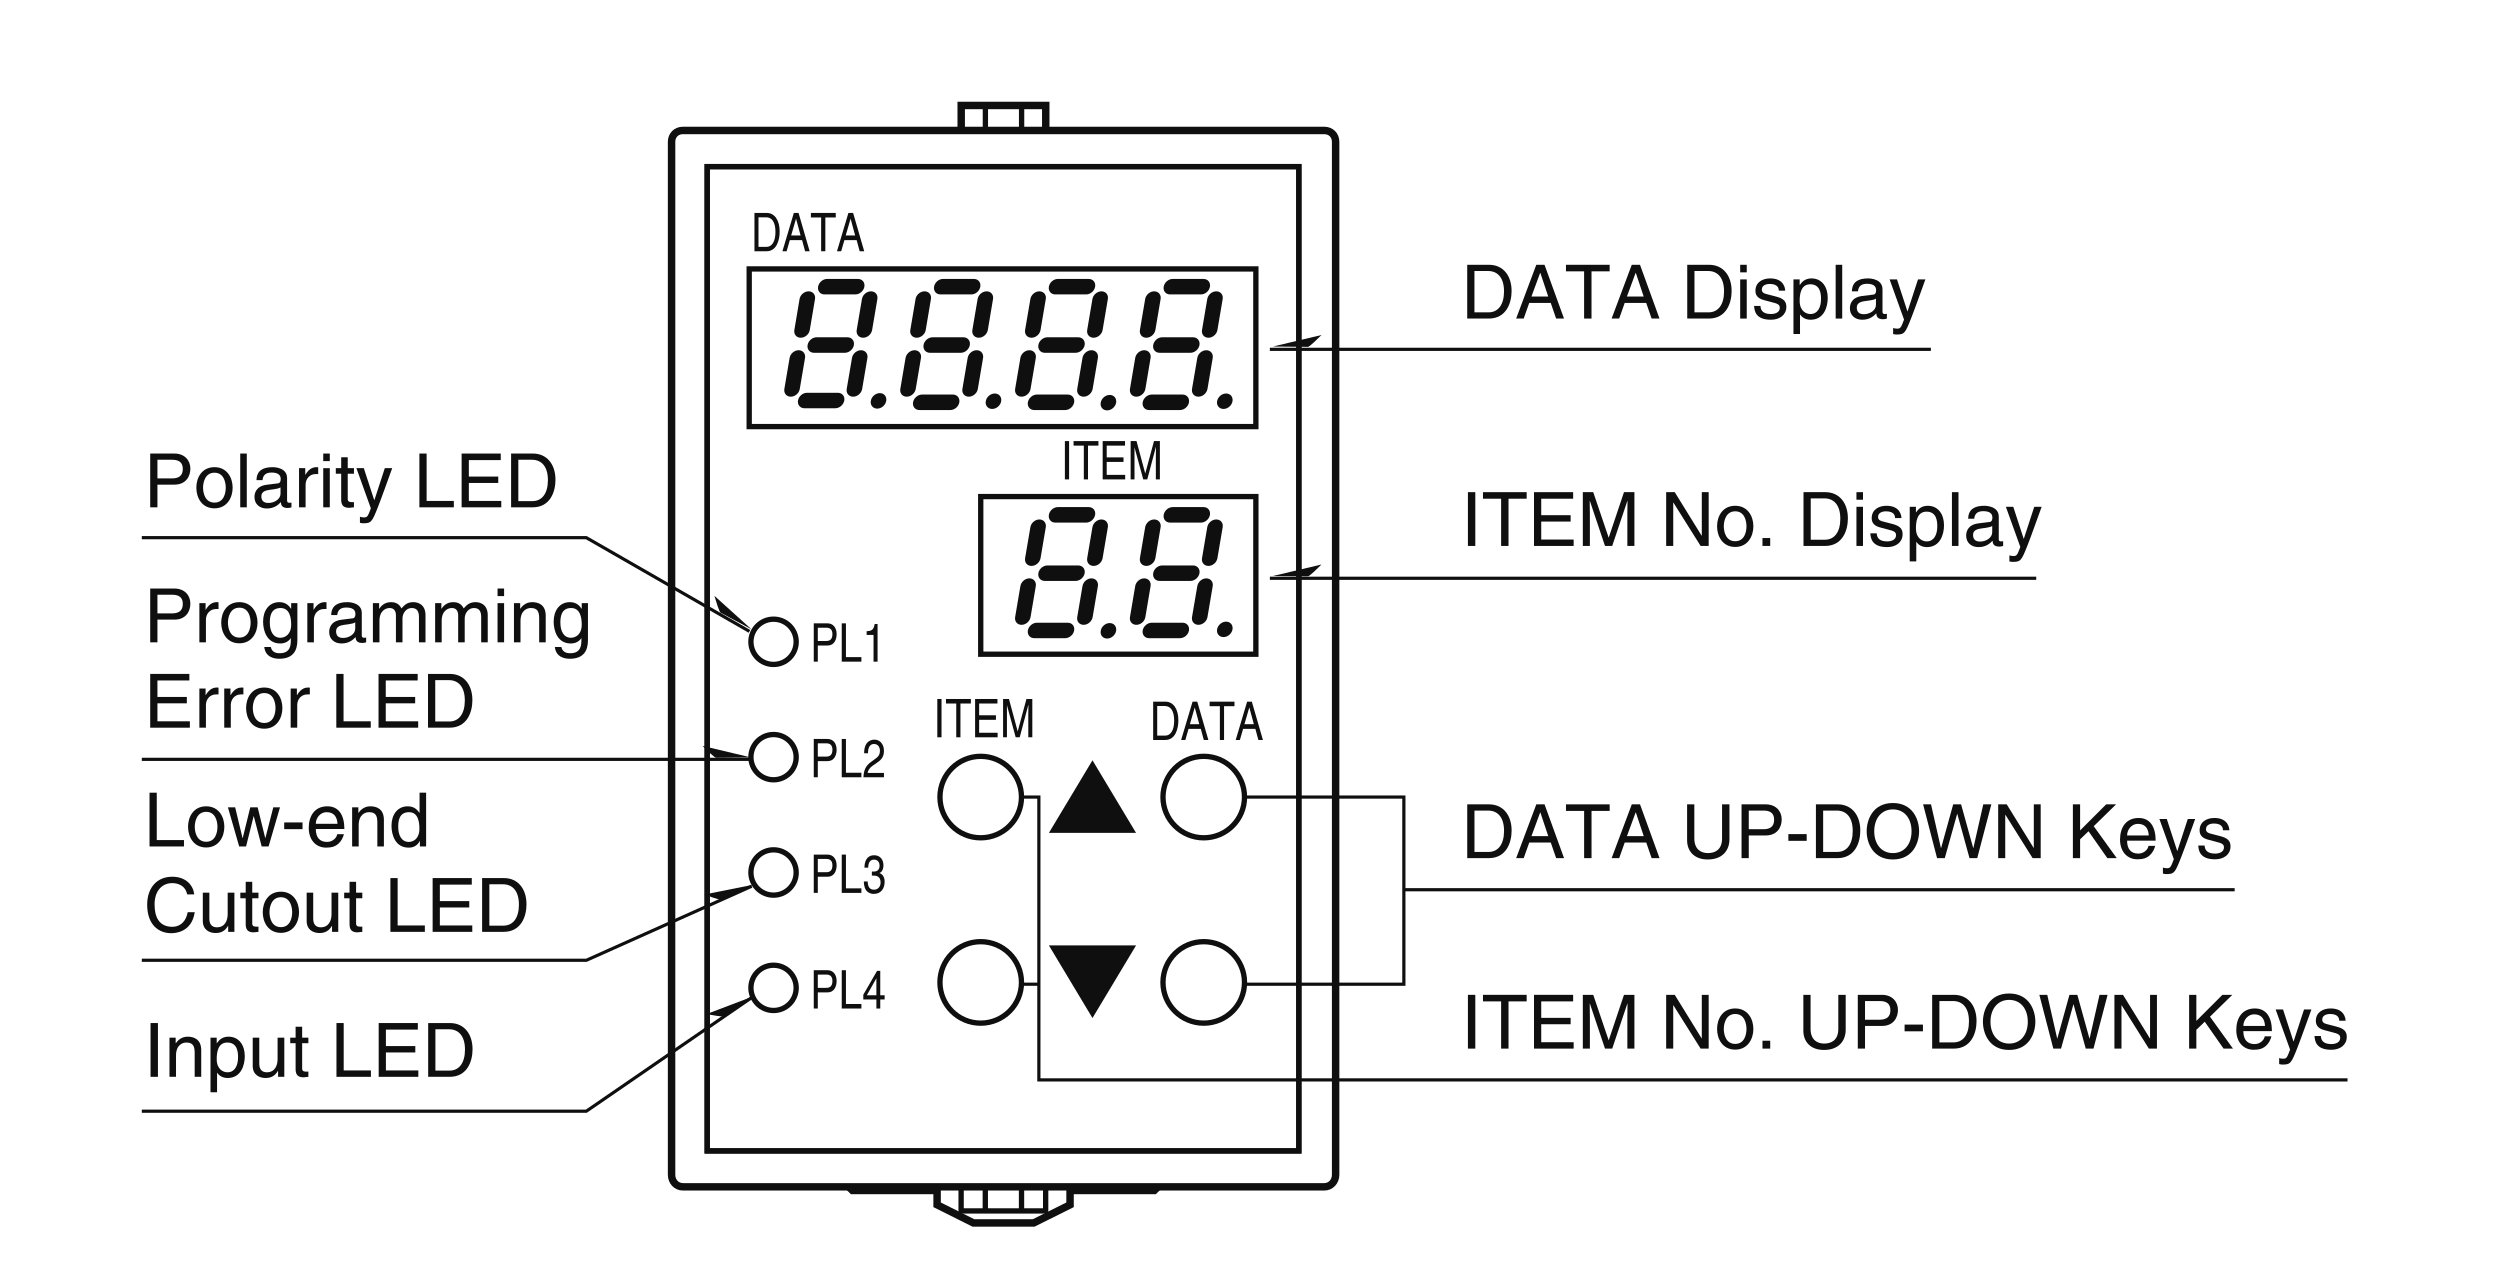 <?xml version="1.0" encoding="UTF-8"?>
<svg xmlns="http://www.w3.org/2000/svg" xmlns:xlink="http://www.w3.org/1999/xlink" width="232.44pt" height="119.08pt" viewBox="0 0 232.44 119.08" version="1.2">
<defs>
<g>
<symbol overflow="visible" id="glyph0-0">
<path style="stroke:none;" d="M 0 0 L 1.984 0 L 1.984 -3.484 L 0 -3.484 Z M 0.984 -1.969 L 0.312 -3.234 L 1.672 -3.234 Z M 1.109 -1.734 L 1.781 -3 L 1.781 -0.469 Z M 0.312 -0.25 L 0.984 -1.516 L 1.672 -0.25 Z M 0.203 -3 L 0.875 -1.734 L 0.203 -0.469 Z M 0.203 -3 "/>
</symbol>
<symbol overflow="visible" id="glyph0-1">
<path style="stroke:none;" d="M 0.719 -3.156 L 1.516 -3.156 C 1.828 -3.156 2.078 -3.016 2.078 -2.562 C 2.078 -2.078 1.844 -1.922 1.5 -1.922 L 0.719 -1.922 Z M 0.719 -1.5 L 1.625 -1.5 C 2.25 -1.5 2.469 -2.062 2.469 -2.562 C 2.469 -3.141 2.156 -3.562 1.625 -3.562 L 0.344 -3.562 L 0.344 0 L 0.719 0 Z M 0.719 -1.5 "/>
</symbol>
<symbol overflow="visible" id="glyph0-2">
<path style="stroke:none;" d="M 0.688 -3.562 L 0.297 -3.562 L 0.297 0 L 2.125 0 L 2.125 -0.422 L 0.688 -0.422 Z M 0.688 -3.562 "/>
</symbol>
<symbol overflow="visible" id="glyph0-3">
<path style="stroke:none;" d="M 2.078 -0.844 L 2.078 -1.234 L 1.672 -1.234 L 1.672 -3.5 L 1.375 -3.5 L 0.094 -1.281 L 0.094 -0.844 L 1.312 -0.844 L 1.312 0 L 1.672 0 L 1.672 -0.844 Z M 1.312 -2.812 L 1.312 -1.234 L 0.422 -1.234 Z M 1.312 -2.812 "/>
</symbol>
<symbol overflow="visible" id="glyph0-4">
<path style="stroke:none;" d="M 0.891 -1.609 C 0.938 -1.609 1 -1.609 1.047 -1.609 C 1.281 -1.609 1.703 -1.562 1.703 -0.969 C 1.703 -0.578 1.453 -0.297 1.094 -0.297 C 0.578 -0.297 0.516 -0.734 0.5 -1.062 L 0.141 -1.062 C 0.156 -0.672 0.234 -0.266 0.547 -0.062 C 0.688 0.031 0.859 0.094 1.062 0.094 C 1.781 0.094 2.078 -0.453 2.078 -1.031 C 2.078 -1.5 1.875 -1.734 1.609 -1.844 L 1.609 -1.859 C 1.766 -1.906 1.969 -2.125 1.969 -2.578 C 1.969 -3.109 1.641 -3.5 1.109 -3.5 C 0.375 -3.5 0.203 -2.859 0.203 -2.344 L 0.547 -2.344 C 0.562 -2.594 0.594 -3.094 1.094 -3.094 C 1.5 -3.094 1.609 -2.75 1.609 -2.547 C 1.609 -2.109 1.344 -1.984 1.078 -1.984 C 1.016 -1.984 0.953 -1.984 0.891 -1.984 Z M 0.891 -1.609 "/>
</symbol>
<symbol overflow="visible" id="glyph0-5">
<path style="stroke:none;" d="M 0.531 -2.234 C 0.531 -2.484 0.562 -3.094 1.094 -3.094 C 1.5 -3.094 1.641 -2.75 1.641 -2.469 C 1.641 -2.016 1.422 -1.875 1.125 -1.656 L 0.766 -1.391 C 0.391 -1.109 0.125 -0.719 0.109 0 L 2.016 0 L 2.016 -0.406 L 0.5 -0.406 C 0.516 -0.547 0.594 -0.812 0.969 -1.078 L 1.266 -1.281 C 1.688 -1.562 2.016 -1.828 2.016 -2.453 C 2.016 -3.094 1.625 -3.5 1.141 -3.5 C 0.844 -3.5 0.172 -3.375 0.172 -2.234 Z M 0.531 -2.234 "/>
</symbol>
<symbol overflow="visible" id="glyph0-6">
<path style="stroke:none;" d="M 1.422 -3.5 L 1.156 -3.5 C 1.047 -2.922 0.859 -2.859 0.406 -2.828 L 0.406 -2.484 L 1.047 -2.484 L 1.047 0 L 1.422 0 Z M 1.422 -3.5 "/>
</symbol>
<symbol overflow="visible" id="glyph0-7">
<path style="stroke:none;" d="M 0.328 0 L 1.453 0 C 2.391 0 2.672 -1.031 2.672 -1.828 C 2.672 -2.859 2.219 -3.562 1.469 -3.562 L 0.328 -3.562 Z M 0.703 -3.156 L 1.422 -3.156 C 1.953 -3.156 2.281 -2.703 2.281 -1.797 C 2.281 -0.906 1.953 -0.406 1.453 -0.406 L 0.703 -0.406 Z M 0.703 -3.156 "/>
</symbol>
<symbol overflow="visible" id="glyph0-8">
<path style="stroke:none;" d="M 1.891 -1.031 L 2.172 0 L 2.594 0 L 1.562 -3.562 L 1.125 -3.562 L 0.062 0 L 0.453 0 L 0.75 -1.031 Z M 0.875 -1.469 L 1.328 -3.031 L 1.75 -1.469 Z M 0.875 -1.469 "/>
</symbol>
<symbol overflow="visible" id="glyph0-9">
<path style="stroke:none;" d="M 0.062 -3.141 L 1.016 -3.141 L 1.016 0 L 1.406 0 L 1.406 -3.141 L 2.375 -3.141 L 2.375 -3.562 L 0.062 -3.562 Z M 0.062 -3.141 "/>
</symbol>
<symbol overflow="visible" id="glyph0-10">
<path style="stroke:none;" d="M 0.75 -3.562 L 0.359 -3.562 L 0.359 0 L 0.75 0 Z M 0.75 -3.562 "/>
</symbol>
<symbol overflow="visible" id="glyph0-11">
<path style="stroke:none;" d="M 2.438 -0.422 L 0.719 -0.422 L 0.719 -1.625 L 2.281 -1.625 L 2.281 -2.047 L 0.719 -2.047 L 0.719 -3.141 L 2.422 -3.141 L 2.422 -3.562 L 0.344 -3.562 L 0.344 0 L 2.438 0 Z M 2.438 -0.422 "/>
</symbol>
<symbol overflow="visible" id="glyph0-12">
<path style="stroke:none;" d="M 3.016 0 L 3.016 -3.562 L 2.469 -3.562 L 1.656 -0.547 L 0.844 -3.562 L 0.297 -3.562 L 0.297 0 L 0.656 0 L 0.656 -2.109 C 0.656 -2.219 0.656 -2.656 0.656 -2.984 L 1.469 0 L 1.844 0 L 2.641 -3 L 2.656 -3 C 2.656 -2.656 2.641 -2.219 2.641 -2.109 L 2.641 0 Z M 3.016 0 "/>
</symbol>
<symbol overflow="visible" id="glyph1-0">
<path style="stroke:none;" d="M 0 0 L 3.484 0 L 3.484 -4.875 L 0 -4.875 Z M 1.734 -2.75 L 0.562 -4.516 L 2.922 -4.516 Z M 1.953 -2.438 L 3.125 -4.203 L 3.125 -0.656 Z M 0.562 -0.344 L 1.734 -2.125 L 2.922 -0.344 Z M 0.344 -4.203 L 1.531 -2.438 L 0.344 -0.656 Z M 0.344 -4.203 "/>
</symbol>
<symbol overflow="visible" id="glyph1-1">
<path style="stroke:none;" d="M 1.312 -5 L 0.625 -5 L 0.625 0 L 1.312 0 Z M 1.312 -5 "/>
</symbol>
<symbol overflow="visible" id="glyph1-2">
<path style="stroke:none;" d="M 0.094 -4.391 L 1.781 -4.391 L 1.781 0 L 2.469 0 L 2.469 -4.391 L 4.156 -4.391 L 4.156 -5 L 0.094 -5 Z M 0.094 -4.391 "/>
</symbol>
<symbol overflow="visible" id="glyph1-3">
<path style="stroke:none;" d="M 4.281 -0.594 L 1.266 -0.594 L 1.266 -2.266 L 4 -2.266 L 4 -2.859 L 1.266 -2.859 L 1.266 -4.391 L 4.234 -4.391 L 4.234 -5 L 0.594 -5 L 0.594 0 L 4.281 0 Z M 4.281 -0.594 "/>
</symbol>
<symbol overflow="visible" id="glyph1-4">
<path style="stroke:none;" d="M 5.297 0 L 5.297 -5 L 4.328 -5 L 2.906 -0.766 L 1.469 -5 L 0.5 -5 L 0.5 0 L 1.156 0 L 1.156 -2.953 C 1.156 -3.094 1.141 -3.734 1.141 -4.188 L 1.156 -4.188 L 2.562 0 L 3.234 0 L 4.641 -4.188 L 4.656 -4.188 C 4.656 -3.734 4.641 -3.094 4.641 -2.953 L 4.641 0 Z M 5.297 0 "/>
</symbol>
<symbol overflow="visible" id="glyph1-5">
<path style="stroke:none;" d=""/>
</symbol>
<symbol overflow="visible" id="glyph1-6">
<path style="stroke:none;" d="M 3.844 -0.953 L 3.828 -0.953 L 1.328 -5 L 0.531 -5 L 0.531 0 L 1.188 0 L 1.188 -4.031 L 1.203 -4.031 L 3.734 0 L 4.484 0 L 4.484 -5 L 3.844 -5 Z M 3.844 -0.953 "/>
</symbol>
<symbol overflow="visible" id="glyph1-7">
<path style="stroke:none;" d="M 0.25 -1.828 C 0.25 -0.891 0.766 0.094 1.938 0.094 C 3.094 0.094 3.625 -0.891 3.625 -1.828 C 3.625 -2.766 3.094 -3.734 1.938 -3.734 C 0.766 -3.734 0.25 -2.766 0.25 -1.828 Z M 0.875 -1.828 C 0.875 -2.312 1.062 -3.219 1.938 -3.219 C 2.812 -3.219 2.984 -2.312 2.984 -1.828 C 2.984 -1.328 2.812 -0.438 1.938 -0.438 C 1.062 -0.438 0.875 -1.328 0.875 -1.828 Z M 0.875 -1.828 "/>
</symbol>
<symbol overflow="visible" id="glyph1-8">
<path style="stroke:none;" d="M 1.328 -0.734 L 0.609 -0.734 L 0.609 0 L 1.328 0 Z M 1.328 -0.734 "/>
</symbol>
<symbol overflow="visible" id="glyph1-9">
<path style="stroke:none;" d="M 0.562 0 L 2.562 0 C 4.203 0 4.688 -1.453 4.688 -2.562 C 4.688 -4 3.891 -5 2.594 -5 L 0.562 -5 Z M 1.234 -4.422 L 2.5 -4.422 C 3.406 -4.422 3.984 -3.781 3.984 -2.531 C 3.984 -1.266 3.422 -0.578 2.547 -0.578 L 1.234 -0.578 Z M 1.234 -4.422 "/>
</symbol>
<symbol overflow="visible" id="glyph1-10">
<path style="stroke:none;" d="M 1.078 -3.641 L 0.469 -3.641 L 0.469 0 L 1.078 0 Z M 1.078 -4.297 L 1.078 -5 L 0.469 -5 L 0.469 -4.297 Z M 1.078 -4.297 "/>
</symbol>
<symbol overflow="visible" id="glyph1-11">
<path style="stroke:none;" d="M 3.109 -2.594 C 3.109 -2.781 3.016 -3.734 1.719 -3.734 C 1 -3.734 0.344 -3.375 0.344 -2.578 C 0.344 -2.078 0.672 -1.828 1.188 -1.703 L 1.891 -1.516 C 2.406 -1.391 2.609 -1.297 2.609 -1 C 2.609 -0.594 2.219 -0.422 1.781 -0.422 C 0.922 -0.422 0.828 -0.891 0.812 -1.172 L 0.219 -1.172 C 0.25 -0.734 0.344 0.109 1.781 0.109 C 2.609 0.109 3.219 -0.344 3.219 -1.094 C 3.219 -1.594 2.969 -1.875 2.203 -2.062 L 1.594 -2.219 C 1.125 -2.328 0.938 -2.406 0.938 -2.703 C 0.938 -3.156 1.469 -3.219 1.656 -3.219 C 2.422 -3.219 2.516 -2.828 2.516 -2.594 Z M 3.109 -2.594 "/>
</symbol>
<symbol overflow="visible" id="glyph1-12">
<path style="stroke:none;" d="M 0.984 -1.641 C 0.984 -2.234 1.078 -3.188 1.969 -3.188 C 2.906 -3.188 2.969 -2.297 2.969 -1.828 C 2.969 -1.031 2.656 -0.422 1.984 -0.422 C 1.594 -0.422 0.984 -0.688 0.984 -1.641 Z M 0.406 1.438 L 1.016 1.438 L 1.016 -0.375 L 1.031 -0.375 C 1.188 -0.125 1.516 0.109 2 0.109 C 3.234 0.109 3.594 -1.062 3.594 -1.922 C 3.594 -2.953 3.047 -3.734 2.078 -3.734 C 1.422 -3.734 1.141 -3.328 1 -3.125 L 0.984 -3.125 L 0.984 -3.641 L 0.406 -3.641 Z M 0.406 1.438 "/>
</symbol>
<symbol overflow="visible" id="glyph1-13">
<path style="stroke:none;" d="M 1.078 -5 L 0.469 -5 L 0.469 0 L 1.078 0 Z M 1.078 -5 "/>
</symbol>
<symbol overflow="visible" id="glyph1-14">
<path style="stroke:none;" d="M 1 -2.531 C 1.031 -2.812 1.141 -3.234 1.828 -3.234 C 2.406 -3.234 2.688 -3.031 2.688 -2.641 C 2.688 -2.281 2.516 -2.219 2.359 -2.219 L 1.359 -2.094 C 0.344 -1.953 0.25 -1.25 0.25 -0.953 C 0.25 -0.312 0.719 0.109 1.391 0.109 C 2.094 0.109 2.469 -0.234 2.703 -0.484 C 2.719 -0.203 2.812 0.062 3.344 0.062 C 3.484 0.062 3.578 0.031 3.688 0 L 3.688 -0.438 C 3.609 -0.438 3.547 -0.422 3.484 -0.422 C 3.359 -0.422 3.281 -0.484 3.281 -0.625 L 3.281 -2.719 C 3.281 -3.656 2.219 -3.734 1.938 -3.734 C 1.031 -3.734 0.453 -3.406 0.438 -2.531 Z M 2.672 -1.266 C 2.672 -0.766 2.109 -0.406 1.547 -0.406 C 1.078 -0.406 0.891 -0.641 0.891 -1.031 C 0.891 -1.5 1.359 -1.578 1.656 -1.625 C 2.422 -1.719 2.578 -1.781 2.672 -1.859 Z M 2.672 -1.266 "/>
</symbol>
<symbol overflow="visible" id="glyph1-15">
<path style="stroke:none;" d="M 1.75 -0.672 L 1.734 -0.672 L 0.766 -3.641 L 0.078 -3.641 L 1.422 0.094 C 1.141 0.844 1.094 0.938 0.781 0.938 C 0.609 0.938 0.484 0.906 0.406 0.875 L 0.406 1.438 C 0.5 1.453 0.578 1.484 0.672 1.484 C 1.453 1.484 1.516 1.406 2.094 -0.062 C 2.562 -1.266 2.969 -2.453 3.406 -3.641 L 2.719 -3.641 Z M 1.75 -0.672 "/>
</symbol>
<symbol overflow="visible" id="glyph1-16">
<path style="stroke:none;" d="M 3.312 -1.453 L 3.812 0 L 4.547 0 L 2.734 -5 L 1.969 -5 L 0.094 0 L 0.797 0 L 1.312 -1.453 Z M 1.516 -2.047 L 2.328 -4.25 L 2.344 -4.25 L 3.078 -2.047 Z M 1.516 -2.047 "/>
</symbol>
<symbol overflow="visible" id="glyph1-17">
<path style="stroke:none;" d="M 3.797 -5 L 3.797 -1.828 C 3.797 -0.75 3.109 -0.469 2.484 -0.469 C 1.891 -0.469 1.219 -0.766 1.219 -1.844 L 1.219 -5 L 0.547 -5 L 0.547 -1.656 C 0.547 -0.734 1.125 0.125 2.469 0.125 C 3.844 0.125 4.484 -0.734 4.484 -1.75 L 4.484 -5 Z M 3.797 -5 "/>
</symbol>
<symbol overflow="visible" id="glyph1-18">
<path style="stroke:none;" d="M 1.266 -4.422 L 2.641 -4.422 C 3.203 -4.422 3.625 -4.219 3.625 -3.578 C 3.625 -2.906 3.219 -2.688 2.609 -2.688 L 1.266 -2.688 Z M 1.266 -2.109 L 2.844 -2.109 C 3.922 -2.109 4.328 -2.891 4.328 -3.594 C 4.328 -4.391 3.766 -5 2.844 -5 L 0.594 -5 L 0.594 0 L 1.266 0 Z M 1.266 -2.109 "/>
</symbol>
<symbol overflow="visible" id="glyph1-19">
<path style="stroke:none;" d="M 2.016 -2.234 L 0.312 -2.234 L 0.312 -1.609 L 2.016 -1.609 Z M 2.016 -2.234 "/>
</symbol>
<symbol overflow="visible" id="glyph1-20">
<path style="stroke:none;" d="M 4.438 -2.5 C 4.438 -1.328 3.797 -0.469 2.703 -0.469 C 1.625 -0.469 0.969 -1.328 0.969 -2.5 C 0.969 -3.672 1.625 -4.531 2.703 -4.531 C 3.797 -4.531 4.438 -3.672 4.438 -2.5 Z M 5.141 -2.5 C 5.141 -3.578 4.562 -5.125 2.703 -5.125 C 0.844 -5.125 0.266 -3.578 0.266 -2.5 C 0.266 -1.422 0.844 0.125 2.703 0.125 C 4.562 0.125 5.141 -1.422 5.141 -2.5 Z M 5.141 -2.5 "/>
</symbol>
<symbol overflow="visible" id="glyph1-21">
<path style="stroke:none;" d="M 3.281 -4.141 L 4.422 0 L 5.141 0 L 6.453 -5 L 5.703 -5 L 4.781 -0.938 L 4.766 -0.938 L 3.641 -5 L 2.906 -5 L 1.781 -0.938 L 1.766 -0.938 L 0.844 -5 L 0.109 -5 L 1.406 0 L 2.125 0 Z M 3.281 -4.141 "/>
</symbol>
<symbol overflow="visible" id="glyph1-22">
<path style="stroke:none;" d="M 1.203 -1.75 L 1.984 -2.5 L 3.734 0 L 4.609 0 L 2.469 -2.969 L 4.547 -5 L 3.625 -5 L 1.203 -2.578 L 1.203 -5 L 0.531 -5 L 0.531 0 L 1.203 0 Z M 1.203 -1.75 "/>
</symbol>
<symbol overflow="visible" id="glyph1-23">
<path style="stroke:none;" d="M 2.922 -1.141 C 2.906 -0.875 2.562 -0.422 1.984 -0.422 C 1.281 -0.422 0.938 -0.859 0.938 -1.625 L 3.594 -1.625 C 3.594 -2.906 3.078 -3.734 2.016 -3.734 C 0.828 -3.734 0.281 -2.844 0.281 -1.719 C 0.281 -0.672 0.891 0.109 1.906 0.109 C 2.484 0.109 2.719 -0.031 2.891 -0.141 C 3.344 -0.453 3.516 -0.969 3.547 -1.141 Z M 0.938 -2.109 C 0.938 -2.672 1.375 -3.188 1.938 -3.188 C 2.688 -3.188 2.922 -2.672 2.953 -2.109 Z M 0.938 -2.109 "/>
</symbol>
<symbol overflow="visible" id="glyph1-24">
<path style="stroke:none;" d="M 3.406 -2.469 C 3.406 -3.516 2.703 -3.734 2.141 -3.734 C 1.516 -3.734 1.172 -3.312 1.047 -3.125 L 1.031 -3.125 L 1.031 -3.641 L 0.453 -3.641 L 0.453 0 L 1.062 0 L 1.062 -1.984 C 1.062 -2.969 1.672 -3.188 2.016 -3.188 C 2.625 -3.188 2.797 -2.875 2.797 -2.234 L 2.797 0 L 3.406 0 Z M 3.406 -2.469 "/>
</symbol>
<symbol overflow="visible" id="glyph1-25">
<path style="stroke:none;" d="M 3.406 0 L 3.406 -3.641 L 2.781 -3.641 L 2.781 -1.641 C 2.781 -1.109 2.562 -0.422 1.781 -0.422 C 1.391 -0.422 1.078 -0.625 1.078 -1.219 L 1.078 -3.641 L 0.469 -3.641 L 0.469 -1.016 C 0.469 -0.156 1.125 0.109 1.656 0.109 C 2.234 0.109 2.547 -0.125 2.812 -0.547 L 2.828 -0.531 L 2.828 0 Z M 3.406 0 "/>
</symbol>
<symbol overflow="visible" id="glyph1-26">
<path style="stroke:none;" d="M 1.781 -3.125 L 1.781 -3.641 L 1.203 -3.641 L 1.203 -4.656 L 0.594 -4.656 L 0.594 -3.641 L 0.094 -3.641 L 0.094 -3.125 L 0.594 -3.125 L 0.594 -0.734 C 0.594 -0.297 0.719 0.047 1.328 0.047 C 1.391 0.047 1.562 0.016 1.781 0 L 1.781 -0.484 L 1.578 -0.484 C 1.453 -0.484 1.203 -0.484 1.203 -0.766 L 1.203 -3.125 Z M 1.781 -3.125 "/>
</symbol>
<symbol overflow="visible" id="glyph1-27">
<path style="stroke:none;" d="M 1.203 -5 L 0.531 -5 L 0.531 0 L 3.734 0 L 3.734 -0.594 L 1.203 -0.594 Z M 1.203 -5 "/>
</symbol>
<symbol overflow="visible" id="glyph1-28">
<path style="stroke:none;" d="M 2.484 -2.812 L 2.5 -2.812 L 3.234 0 L 3.875 0 L 4.938 -3.641 L 4.312 -3.641 L 3.578 -0.781 L 3.562 -0.781 L 2.859 -3.641 L 2.172 -3.641 L 1.469 -0.781 L 1.453 -0.781 L 0.766 -3.641 L 0.094 -3.641 L 1.141 0 L 1.781 0 Z M 2.484 -2.812 "/>
</symbol>
<symbol overflow="visible" id="glyph1-29">
<path style="stroke:none;" d="M 3.469 -5 L 2.859 -5 L 2.859 -3.172 L 2.844 -3.125 C 2.703 -3.328 2.422 -3.734 1.766 -3.734 C 0.797 -3.734 0.25 -2.953 0.25 -1.922 C 0.25 -1.062 0.609 0.109 1.844 0.109 C 2.203 0.109 2.609 0 2.875 -0.5 L 2.891 -0.5 L 2.891 0 L 3.469 0 Z M 0.875 -1.828 C 0.875 -2.297 0.922 -3.188 1.875 -3.188 C 2.75 -3.188 2.844 -2.234 2.844 -1.641 C 2.844 -0.688 2.25 -0.422 1.859 -0.422 C 1.188 -0.422 0.875 -1.031 0.875 -1.828 Z M 0.875 -1.828 "/>
</symbol>
<symbol overflow="visible" id="glyph1-30">
<path style="stroke:none;" d="M 4.688 -3.484 C 4.594 -4.328 3.922 -5.125 2.641 -5.125 C 1.188 -5.125 0.312 -4.062 0.312 -2.531 C 0.312 -0.609 1.422 0.125 2.547 0.125 C 2.922 0.125 4.453 0.047 4.734 -1.828 L 4.078 -1.828 C 3.859 -0.672 3.094 -0.469 2.656 -0.469 C 1.422 -0.469 1 -1.375 1 -2.547 C 1 -3.859 1.734 -4.531 2.641 -4.531 C 3.109 -4.531 3.844 -4.359 4.031 -3.484 Z M 4.688 -3.484 "/>
</symbol>
<symbol overflow="visible" id="glyph1-31">
<path style="stroke:none;" d="M 1.141 -2.109 C 1.141 -2.641 1.516 -3.094 2.078 -3.094 L 2.312 -3.094 L 2.312 -3.719 C 2.266 -3.734 2.219 -3.734 2.156 -3.734 C 1.688 -3.734 1.375 -3.453 1.125 -3.031 L 1.109 -3.031 L 1.109 -3.641 L 0.531 -3.641 L 0.531 0 L 1.141 0 Z M 1.141 -2.109 "/>
</symbol>
<symbol overflow="visible" id="glyph1-32">
<path style="stroke:none;" d="M 0.906 -1.828 C 0.906 -2.297 0.953 -3.188 1.906 -3.188 C 2.781 -3.188 2.891 -2.234 2.891 -1.641 C 2.891 -0.688 2.281 -0.422 1.891 -0.422 C 1.219 -0.422 0.906 -1.031 0.906 -1.828 Z M 3.469 -3.641 L 2.891 -3.641 L 2.891 -3.125 L 2.875 -3.125 C 2.734 -3.328 2.453 -3.734 1.797 -3.734 C 0.828 -3.734 0.281 -2.953 0.281 -1.922 C 0.281 -1.062 0.641 0.109 1.875 0.109 C 2.359 0.109 2.688 -0.125 2.844 -0.375 L 2.844 -0.406 L 2.859 -0.406 L 2.859 -0.25 C 2.859 0.172 2.875 1.016 1.828 1.016 C 1.672 1.016 1.109 1.016 1 0.438 L 0.391 0.438 C 0.5 1.406 1.344 1.531 1.781 1.531 C 3.469 1.531 3.469 0.219 3.469 -0.297 Z M 3.469 -3.641 "/>
</symbol>
<symbol overflow="visible" id="glyph1-33">
<path style="stroke:none;" d="M 0.453 0 L 1.062 0 L 1.062 -1.984 C 1.062 -2.969 1.672 -3.188 2.016 -3.188 C 2.469 -3.188 2.594 -2.828 2.594 -2.516 L 2.594 0 L 3.203 0 L 3.203 -2.219 C 3.203 -2.703 3.547 -3.188 4.062 -3.188 C 4.578 -3.188 4.734 -2.844 4.734 -2.344 L 4.734 0 L 5.344 0 L 5.344 -2.516 C 5.344 -3.547 4.609 -3.734 4.219 -3.734 C 3.656 -3.734 3.406 -3.484 3.109 -3.156 C 3 -3.344 2.797 -3.734 2.141 -3.734 C 1.484 -3.734 1.172 -3.312 1.047 -3.125 L 1.031 -3.125 L 1.031 -3.641 L 0.453 -3.641 Z M 0.453 0 "/>
</symbol>
</g>
</defs>
<g id="surface1">
<path style="fill:none;stroke-width:7;stroke-linecap:butt;stroke-linejoin:miter;stroke:rgb(5.618%,6.042%,5.714%);stroke-opacity:1;stroke-miterlimit:4;" d="M 1237.457 78.995 C 1243.716 78.995 1248.164 84.073 1248.164 90.332 L 1248.164 1060.386 C 1248.164 1066.645 1243.716 1071.093 1237.457 1071.093 L 635.223 1071.093 C 628.964 1071.093 624.516 1066.645 624.516 1060.386 L 624.516 90.332 C 624.516 84.073 628.964 78.995 635.223 78.995 Z M 975.921 1071.88 L 975.921 1094.554 L 896.523 1094.554 L 896.523 1071.88 " transform="matrix(0.099,0,0,-0.099,0.613,118.167)"/>
<path style="fill:none;stroke-width:5;stroke-linecap:butt;stroke-linejoin:miter;stroke:rgb(5.618%,6.042%,5.714%);stroke-opacity:1;stroke-miterlimit:4;" d="M 919.236 1094.476 L 919.236 1071.762 M 953.247 1071.762 L 953.247 1094.476 " transform="matrix(0.099,0,0,-0.099,0.613,118.167)"/>
<path style="fill:none;stroke-width:7;stroke-linecap:butt;stroke-linejoin:miter;stroke:rgb(5.618%,6.042%,5.714%);stroke-opacity:1;stroke-miterlimit:4;" d="M 1081.26 78.956 L 1077.874 75.57 L 998.752 75.57 L 998.752 62.108 L 964.623 45.102 L 907.899 45.102 L 873.888 62.108 L 873.888 75.57 L 794.373 75.57 L 791.145 78.837 " transform="matrix(0.099,0,0,-0.099,0.613,118.167)"/>
<path style="fill:none;stroke-width:5;stroke-linecap:butt;stroke-linejoin:miter;stroke:rgb(5.618%,6.042%,5.714%);stroke-opacity:1;stroke-miterlimit:4;" d="M 975.842 78.995 L 975.842 56.36 L 896.444 56.36 L 896.444 78.995 M 919.157 56.439 L 919.157 79.113 M 953.168 79.113 L 953.168 56.439 M 1213.602 112.73 L 1213.602 1037.122 L 657.975 1037.122 L 657.975 112.73 Z M 1213.602 112.73 " transform="matrix(0.099,0,0,-0.099,0.613,118.167)"/>
<g style="fill:rgb(5.618%,6.042%,5.714%);fill-opacity:1;">
  <use xlink:href="#glyph0-1" x="75.317" y="93.769"/>
  <use xlink:href="#glyph0-2" x="77.964" y="93.769"/>
  <use xlink:href="#glyph0-3" x="80.171" y="93.769"/>
</g>
<path style="fill:none;stroke-width:5;stroke-linecap:butt;stroke-linejoin:miter;stroke:rgb(5.618%,6.042%,5.714%);stroke-opacity:1;stroke-miterlimit:4;" d="M 720.289 244.6 C 732.059 244.6 741.546 254.127 741.546 265.857 C 741.546 277.627 732.059 287.114 720.289 287.114 C 708.558 287.114 699.032 277.627 699.032 265.857 C 699.032 254.127 708.558 244.6 720.289 244.6 Z M 720.289 244.6 " transform="matrix(0.099,0,0,-0.099,0.613,118.167)"/>
<g style="fill:rgb(5.618%,6.042%,5.714%);fill-opacity:1;">
  <use xlink:href="#glyph0-1" x="75.317" y="83.018"/>
  <use xlink:href="#glyph0-2" x="77.964" y="83.018"/>
  <use xlink:href="#glyph0-4" x="80.171" y="83.018"/>
</g>
<path style="fill:none;stroke-width:5;stroke-linecap:butt;stroke-linejoin:miter;stroke:rgb(5.618%,6.042%,5.714%);stroke-opacity:1;stroke-miterlimit:4;" d="M 720.289 352.931 C 732.059 352.931 741.546 362.457 741.546 374.188 C 741.546 385.918 732.059 395.484 720.289 395.484 C 708.558 395.484 699.032 385.918 699.032 374.188 C 699.032 362.457 708.558 352.931 720.289 352.931 Z M 720.289 352.931 " transform="matrix(0.099,0,0,-0.099,0.613,118.167)"/>
<g style="fill:rgb(5.618%,6.042%,5.714%);fill-opacity:1;">
  <use xlink:href="#glyph0-1" x="75.317" y="72.268"/>
  <use xlink:href="#glyph0-2" x="77.964" y="72.268"/>
  <use xlink:href="#glyph0-5" x="80.171" y="72.268"/>
</g>
<path style="fill:none;stroke-width:5;stroke-linecap:butt;stroke-linejoin:miter;stroke:rgb(5.618%,6.042%,5.714%);stroke-opacity:1;stroke-miterlimit:4;" d="M 720.289 461.262 C 732.059 461.262 741.546 470.788 741.546 482.518 C 741.546 494.288 732.059 503.775 720.289 503.775 C 708.558 503.775 699.032 494.288 699.032 482.518 C 699.032 470.788 708.558 461.262 720.289 461.262 Z M 720.289 461.262 " transform="matrix(0.099,0,0,-0.099,0.613,118.167)"/>
<g style="fill:rgb(5.618%,6.042%,5.714%);fill-opacity:1;">
  <use xlink:href="#glyph0-1" x="75.317" y="61.518"/>
  <use xlink:href="#glyph0-2" x="77.964" y="61.518"/>
  <use xlink:href="#glyph0-6" x="80.171" y="61.518"/>
</g>
<path style="fill:none;stroke-width:5;stroke-linecap:butt;stroke-linejoin:miter;stroke:rgb(5.618%,6.042%,5.714%);stroke-opacity:1;stroke-miterlimit:4;" d="M 720.289 569.592 C 732.059 569.592 741.546 579.118 741.546 590.849 C 741.546 602.619 732.059 612.106 720.289 612.106 C 708.558 612.106 699.032 602.619 699.032 590.849 C 699.032 579.118 708.558 569.592 720.289 569.592 Z M 1173.254 792.984 L 1173.254 941.034 L 697.418 941.034 L 697.418 792.984 Z M 1173.254 792.984 " transform="matrix(0.099,0,0,-0.099,0.613,118.167)"/>
<path style=" stroke:none;fill-rule:nonzero;fill:rgb(5.618%,6.042%,5.714%);fill-opacity:1;" d="M 80.25 31.402 C 80.645 31.402 81.02 31.082 81.086 30.684 L 81.574 27.801 C 81.645 27.406 81.379 27.086 80.98 27.086 C 80.586 27.086 80.207 27.406 80.141 27.801 L 79.652 30.684 C 79.586 31.082 79.852 31.402 80.25 31.402 "/>
<path style=" stroke:none;fill-rule:nonzero;fill:rgb(5.618%,6.042%,5.714%);fill-opacity:1;" d="M 79.32 36.883 C 79.719 36.883 80.094 36.559 80.16 36.164 L 80.648 33.281 C 80.715 32.883 80.449 32.562 80.051 32.562 C 79.656 32.562 79.281 32.883 79.215 33.281 L 78.723 36.164 C 78.656 36.559 78.926 36.883 79.32 36.883 "/>
<path style=" stroke:none;fill-rule:nonzero;fill:rgb(5.618%,6.042%,5.714%);fill-opacity:1;" d="M 85.23 31.402 C 85.625 31.402 86.004 31.082 86.07 30.684 L 86.555 27.801 C 86.625 27.406 86.359 27.086 85.961 27.086 C 85.566 27.086 85.188 27.406 85.125 27.801 L 84.637 30.684 C 84.566 31.082 84.836 31.402 85.23 31.402 "/>
<path style=" stroke:none;fill-rule:nonzero;fill:rgb(5.618%,6.042%,5.714%);fill-opacity:1;" d="M 84.301 36.883 C 84.699 36.883 85.074 36.559 85.141 36.164 L 85.629 33.281 C 85.695 32.883 85.43 32.562 85.035 32.562 C 84.637 32.562 84.262 32.883 84.195 33.281 L 83.707 36.164 C 83.641 36.559 83.906 36.883 84.301 36.883 "/>
<path style=" stroke:none;fill-rule:nonzero;fill:rgb(5.618%,6.042%,5.714%);fill-opacity:1;" d="M 84.891 37.406 C 84.824 37.801 85.09 38.125 85.488 38.125 L 88.355 38.125 C 88.754 38.125 89.129 37.801 89.195 37.406 C 89.262 37.008 88.996 36.684 88.602 36.684 L 85.73 36.684 C 85.336 36.684 84.961 37.008 84.891 37.406 "/>
<path style=" stroke:none;fill-rule:nonzero;fill:rgb(5.618%,6.042%,5.714%);fill-opacity:1;" d="M 91.004 31.402 C 91.398 31.402 91.773 31.082 91.844 30.684 L 92.328 27.801 C 92.398 27.406 92.129 27.086 91.734 27.086 C 91.34 27.086 90.961 27.406 90.895 27.801 L 90.406 30.684 C 90.34 31.082 90.605 31.402 91 31.402 L 91.004 31.402 "/>
<path style=" stroke:none;fill-rule:nonzero;fill:rgb(5.618%,6.042%,5.714%);fill-opacity:1;" d="M 90.074 36.883 C 90.469 36.883 90.848 36.559 90.914 36.164 L 91.402 33.281 C 91.469 32.883 91.203 32.562 90.809 32.562 L 90.805 32.562 C 90.41 32.562 90.035 32.883 89.969 33.281 L 89.48 36.164 C 89.41 36.559 89.68 36.883 90.074 36.883 "/>
<path style=" stroke:none;fill-rule:nonzero;fill:rgb(5.618%,6.042%,5.714%);fill-opacity:1;" d="M 102.934 38.156 C 103.328 38.156 103.707 37.836 103.773 37.438 C 103.84 37.039 103.574 36.719 103.176 36.719 C 102.781 36.719 102.406 37.039 102.34 37.438 C 102.27 37.836 102.539 38.156 102.934 38.156 "/>
<path style=" stroke:none;fill-rule:nonzero;fill:rgb(5.618%,6.042%,5.714%);fill-opacity:1;" d="M 95.906 31.402 C 96.301 31.402 96.676 31.082 96.746 30.684 L 97.234 27.801 C 97.301 27.406 97.035 27.086 96.637 27.086 C 96.242 27.086 95.867 27.406 95.801 27.801 L 95.309 30.684 C 95.242 31.082 95.508 31.402 95.906 31.402 "/>
<path style=" stroke:none;fill-rule:nonzero;fill:rgb(5.618%,6.042%,5.714%);fill-opacity:1;" d="M 94.977 36.883 C 95.375 36.883 95.75 36.559 95.816 36.164 L 96.305 33.281 C 96.371 32.883 96.105 32.562 95.711 32.562 C 95.312 32.562 94.938 32.883 94.871 33.281 L 94.383 36.164 C 94.316 36.559 94.582 36.883 94.977 36.883 "/>
<path style=" stroke:none;fill-rule:nonzero;fill:rgb(5.618%,6.042%,5.714%);fill-opacity:1;" d="M 95.566 37.406 C 95.5 37.801 95.766 38.125 96.164 38.125 L 99.031 38.125 C 99.43 38.125 99.805 37.801 99.871 37.406 C 99.938 37.008 99.672 36.684 99.277 36.684 L 96.406 36.684 C 96.012 36.684 95.637 37.008 95.566 37.406 "/>
<path style=" stroke:none;fill-rule:nonzero;fill:rgb(5.618%,6.042%,5.714%);fill-opacity:1;" d="M 92.246 38.023 C 92.645 38.023 93.02 37.703 93.086 37.305 C 93.152 36.906 92.887 36.586 92.488 36.586 C 92.094 36.586 91.719 36.906 91.652 37.305 C 91.586 37.703 91.852 38.023 92.246 38.023 "/>
<path style=" stroke:none;fill-rule:nonzero;fill:rgb(5.618%,6.042%,5.714%);fill-opacity:1;" d="M 113.758 38.023 C 114.152 38.023 114.527 37.703 114.594 37.305 C 114.66 36.906 114.395 36.586 114 36.586 C 113.602 36.586 113.227 36.906 113.16 37.305 C 113.094 37.703 113.359 38.023 113.758 38.023 "/>
<path style=" stroke:none;fill-rule:nonzero;fill:rgb(5.618%,6.042%,5.714%);fill-opacity:1;" d="M 81.559 37.992 C 81.957 37.992 82.332 37.668 82.398 37.27 C 82.465 36.875 82.199 36.551 81.805 36.551 C 81.406 36.551 81.031 36.875 80.965 37.27 C 80.898 37.668 81.164 37.992 81.559 37.992 "/>
<path style=" stroke:none;fill-rule:nonzero;fill:rgb(5.618%,6.042%,5.714%);fill-opacity:1;" d="M 74.191 37.238 C 74.129 37.637 74.395 37.957 74.789 37.957 L 77.66 37.957 C 78.055 37.957 78.43 37.637 78.496 37.238 L 78.5 37.238 C 78.562 36.84 78.301 36.52 77.902 36.52 L 75.031 36.52 C 74.637 36.52 74.262 36.84 74.195 37.238 L 74.191 37.238 "/>
<path style=" stroke:none;fill-rule:nonzero;fill:rgb(5.618%,6.042%,5.714%);fill-opacity:1;" d="M 101.68 31.402 C 102.074 31.402 102.449 31.082 102.516 30.684 L 103.004 27.801 C 103.074 27.406 102.805 27.086 102.41 27.086 C 102.016 27.086 101.637 27.406 101.57 27.801 L 101.082 30.684 C 101.016 31.082 101.281 31.402 101.68 31.402 "/>
<path style=" stroke:none;fill-rule:nonzero;fill:rgb(5.618%,6.042%,5.714%);fill-opacity:1;" d="M 100.75 36.883 C 101.145 36.883 101.52 36.559 101.59 36.164 L 102.078 33.281 C 102.145 32.883 101.879 32.562 101.48 32.562 C 101.086 32.562 100.711 32.883 100.645 33.281 L 100.156 36.164 C 100.086 36.559 100.355 36.883 100.75 36.883 "/>
<path style=" stroke:none;fill-rule:nonzero;fill:rgb(5.618%,6.042%,5.714%);fill-opacity:1;" d="M 106.582 31.402 C 106.977 31.402 107.352 31.082 107.422 30.684 L 107.91 27.801 C 107.977 27.406 107.707 27.086 107.312 27.086 C 106.918 27.086 106.543 27.406 106.473 27.801 L 105.984 30.684 C 105.918 31.082 106.184 31.402 106.582 31.402 "/>
<path style=" stroke:none;fill-rule:nonzero;fill:rgb(5.618%,6.042%,5.714%);fill-opacity:1;" d="M 105.652 36.883 C 106.051 36.883 106.426 36.559 106.492 36.164 L 106.977 33.281 C 107.047 32.883 106.781 32.562 106.387 32.562 C 105.988 32.562 105.613 32.883 105.547 33.281 L 105.059 36.164 C 104.992 36.559 105.258 36.883 105.652 36.883 "/>
<path style=" stroke:none;fill-rule:nonzero;fill:rgb(5.618%,6.042%,5.714%);fill-opacity:1;" d="M 106.242 37.406 C 106.176 37.801 106.441 38.125 106.84 38.125 L 109.707 38.125 C 110.105 38.125 110.48 37.801 110.547 37.406 C 110.613 37.008 110.348 36.684 109.953 36.684 L 107.082 36.684 C 106.688 36.684 106.312 37.008 106.242 37.406 "/>
<path style=" stroke:none;fill-rule:nonzero;fill:rgb(5.618%,6.042%,5.714%);fill-opacity:1;" d="M 85.867 32.082 C 85.801 32.477 86.066 32.801 86.461 32.801 L 89.332 32.801 C 89.727 32.801 90.102 32.477 90.172 32.082 L 90.172 32.078 C 90.238 31.684 89.973 31.359 89.574 31.359 L 86.707 31.359 C 86.309 31.359 85.934 31.684 85.867 32.078 L 85.867 32.082 "/>
<path style=" stroke:none;fill-rule:nonzero;fill:rgb(5.618%,6.042%,5.714%);fill-opacity:1;" d="M 96.543 32.082 C 96.477 32.477 96.742 32.801 97.137 32.801 L 100.008 32.801 C 100.402 32.801 100.777 32.477 100.848 32.082 L 100.848 32.078 C 100.914 31.684 100.648 31.359 100.25 31.359 L 97.383 31.359 C 96.984 31.359 96.609 31.684 96.543 32.078 L 96.543 32.082 "/>
<path style=" stroke:none;fill-rule:nonzero;fill:rgb(5.618%,6.042%,5.714%);fill-opacity:1;" d="M 107.219 32.082 C 107.148 32.477 107.418 32.801 107.812 32.801 L 110.684 32.801 C 111.078 32.801 111.453 32.477 111.523 32.082 L 111.523 32.078 C 111.59 31.684 111.32 31.359 110.926 31.359 L 108.055 31.359 C 107.66 31.359 107.285 31.684 107.219 32.078 L 107.219 32.082 "/>
<path style=" stroke:none;fill-rule:nonzero;fill:rgb(5.618%,6.042%,5.714%);fill-opacity:1;" d="M 86.844 26.656 C 86.777 27.055 87.043 27.375 87.438 27.375 L 90.309 27.375 C 90.703 27.375 91.078 27.055 91.145 26.656 C 91.215 26.258 90.945 25.934 90.551 25.934 L 87.68 25.934 C 87.285 25.934 86.91 26.258 86.844 26.656 "/>
<path style=" stroke:none;fill-rule:nonzero;fill:rgb(5.618%,6.042%,5.714%);fill-opacity:1;" d="M 74.449 31.402 C 74.844 31.402 75.223 31.082 75.289 30.684 L 75.777 27.801 C 75.844 27.406 75.578 27.086 75.18 27.086 C 74.785 27.086 74.41 27.406 74.34 27.801 L 73.855 30.684 C 73.785 31.082 74.051 31.402 74.449 31.402 "/>
<path style=" stroke:none;fill-rule:nonzero;fill:rgb(5.618%,6.042%,5.714%);fill-opacity:1;" d="M 73.523 36.883 C 73.918 36.883 74.293 36.559 74.359 36.164 L 74.848 33.281 C 74.918 32.883 74.648 32.562 74.254 32.562 C 73.855 32.562 73.48 32.883 73.414 33.281 L 72.926 36.164 C 72.859 36.559 73.125 36.883 73.52 36.883 L 73.523 36.883 "/>
<path style=" stroke:none;fill-rule:nonzero;fill:rgb(5.618%,6.042%,5.714%);fill-opacity:1;" d="M 75.086 32.082 C 75.02 32.477 75.285 32.801 75.68 32.801 L 78.551 32.801 C 78.945 32.801 79.324 32.477 79.391 32.082 L 79.391 32.078 C 79.457 31.684 79.191 31.359 78.797 31.359 L 75.926 31.359 C 75.527 31.359 75.156 31.684 75.086 32.078 L 75.086 32.082 "/>
<path style=" stroke:none;fill-rule:nonzero;fill:rgb(5.618%,6.042%,5.714%);fill-opacity:1;" d="M 76.062 26.656 C 75.996 27.055 76.262 27.375 76.656 27.375 L 79.527 27.375 C 79.922 27.375 80.297 27.055 80.367 26.656 C 80.434 26.258 80.168 25.934 79.77 25.934 L 76.902 25.934 C 76.504 25.934 76.129 26.258 76.062 26.656 "/>
<path style=" stroke:none;fill-rule:nonzero;fill:rgb(5.618%,6.042%,5.714%);fill-opacity:1;" d="M 97.52 26.656 C 97.449 27.055 97.715 27.375 98.113 27.375 L 100.984 27.375 C 101.379 27.375 101.754 27.055 101.82 26.656 C 101.891 26.258 101.621 25.934 101.227 25.934 L 98.355 25.934 C 97.961 25.934 97.586 26.258 97.52 26.656 "/>
<path style=" stroke:none;fill-rule:nonzero;fill:rgb(5.618%,6.042%,5.714%);fill-opacity:1;" d="M 108.195 26.656 C 108.125 27.055 108.391 27.375 108.789 27.375 L 111.66 27.375 C 112.055 27.375 112.43 27.055 112.496 26.656 C 112.562 26.258 112.297 25.934 111.902 25.934 L 109.031 25.934 C 108.637 25.934 108.262 26.258 108.195 26.656 "/>
<path style=" stroke:none;fill-rule:nonzero;fill:rgb(5.618%,6.042%,5.714%);fill-opacity:1;" d="M 112.352 31.402 C 112.75 31.402 113.125 31.082 113.191 30.684 L 113.68 27.801 C 113.75 27.406 113.48 27.086 113.086 27.086 C 112.688 27.086 112.312 27.406 112.246 27.801 L 111.758 30.684 C 111.691 31.082 111.957 31.402 112.352 31.402 "/>
<path style=" stroke:none;fill-rule:nonzero;fill:rgb(5.618%,6.042%,5.714%);fill-opacity:1;" d="M 111.426 36.883 C 111.82 36.883 112.195 36.559 112.266 36.164 L 112.754 33.281 C 112.82 32.883 112.555 32.562 112.156 32.562 C 111.762 32.562 111.387 32.883 111.32 33.281 L 110.828 36.164 C 110.762 36.559 111.027 36.883 111.426 36.883 "/>
<g style="fill:rgb(5.618%,6.042%,5.714%);fill-opacity:1;">
  <use xlink:href="#glyph0-7" x="69.818" y="23.36"/>
  <use xlink:href="#glyph0-8" x="72.684" y="23.36"/>
  <use xlink:href="#glyph0-9" x="75.331" y="23.36"/>
  <use xlink:href="#glyph0-8" x="77.757" y="23.36"/>
</g>
<path style="fill:none;stroke-width:5;stroke-linecap:butt;stroke-linejoin:miter;stroke:rgb(5.618%,6.042%,5.714%);stroke-opacity:1;stroke-miterlimit:4;" d="M 914.867 579.197 L 1173.254 579.197 L 1173.254 727.246 L 914.867 727.246 Z M 914.867 579.197 " transform="matrix(0.099,0,0,-0.099,0.613,118.167)"/>
<path style=" stroke:none;fill-rule:nonzero;fill:rgb(5.618%,6.042%,5.714%);fill-opacity:1;" d="M 102.934 59.371 C 103.328 59.371 103.707 59.047 103.773 58.652 C 103.84 58.25 103.574 57.93 103.176 57.93 C 102.781 57.93 102.406 58.25 102.34 58.652 C 102.27 59.047 102.539 59.371 102.934 59.371 "/>
<path style=" stroke:none;fill-rule:nonzero;fill:rgb(5.618%,6.042%,5.714%);fill-opacity:1;" d="M 95.906 52.617 C 96.301 52.617 96.676 52.297 96.746 51.898 L 97.234 49.016 C 97.301 48.617 97.035 48.297 96.637 48.297 C 96.242 48.297 95.867 48.617 95.801 49.016 L 95.309 51.898 C 95.242 52.297 95.508 52.617 95.906 52.617 "/>
<path style=" stroke:none;fill-rule:nonzero;fill:rgb(5.618%,6.042%,5.714%);fill-opacity:1;" d="M 94.977 58.094 C 95.375 58.094 95.75 57.773 95.816 57.375 L 96.305 54.496 C 96.371 54.098 96.105 53.773 95.711 53.773 C 95.312 53.773 94.938 54.098 94.871 54.496 L 94.383 57.375 C 94.316 57.773 94.582 58.094 94.977 58.094 "/>
<path style=" stroke:none;fill-rule:nonzero;fill:rgb(5.618%,6.042%,5.714%);fill-opacity:1;" d="M 95.566 58.617 C 95.5 59.016 95.766 59.336 96.164 59.336 L 99.031 59.336 C 99.43 59.336 99.805 59.016 99.871 58.617 C 99.938 58.219 99.672 57.898 99.277 57.898 L 96.406 57.898 C 96.012 57.898 95.637 58.219 95.566 58.617 "/>
<path style=" stroke:none;fill-rule:nonzero;fill:rgb(5.618%,6.042%,5.714%);fill-opacity:1;" d="M 113.758 59.234 C 114.152 59.234 114.527 58.914 114.594 58.516 C 114.66 58.121 114.395 57.797 114 57.797 C 113.602 57.797 113.227 58.121 113.16 58.516 C 113.094 58.914 113.359 59.234 113.758 59.234 "/>
<path style=" stroke:none;fill-rule:nonzero;fill:rgb(5.618%,6.042%,5.714%);fill-opacity:1;" d="M 101.68 52.617 C 102.074 52.617 102.449 52.297 102.516 51.898 L 103.004 49.016 C 103.074 48.617 102.805 48.297 102.41 48.297 C 102.016 48.297 101.637 48.617 101.57 49.016 L 101.082 51.898 C 101.016 52.297 101.281 52.617 101.68 52.617 "/>
<path style=" stroke:none;fill-rule:nonzero;fill:rgb(5.618%,6.042%,5.714%);fill-opacity:1;" d="M 100.75 58.094 C 101.145 58.094 101.52 57.773 101.59 57.375 L 102.078 54.496 C 102.145 54.098 101.879 53.773 101.48 53.773 C 101.086 53.773 100.711 54.098 100.645 54.496 L 100.156 57.375 C 100.086 57.773 100.355 58.094 100.75 58.094 "/>
<path style=" stroke:none;fill-rule:nonzero;fill:rgb(5.618%,6.042%,5.714%);fill-opacity:1;" d="M 106.582 52.617 C 106.977 52.617 107.352 52.297 107.422 51.898 L 107.91 49.016 C 107.977 48.617 107.707 48.297 107.312 48.297 C 106.918 48.297 106.543 48.617 106.473 49.016 L 105.984 51.898 C 105.918 52.297 106.184 52.617 106.582 52.617 "/>
<path style=" stroke:none;fill-rule:nonzero;fill:rgb(5.618%,6.042%,5.714%);fill-opacity:1;" d="M 105.652 58.094 C 106.051 58.094 106.426 57.773 106.492 57.375 L 106.977 54.496 C 107.047 54.098 106.781 53.773 106.387 53.773 C 105.988 53.773 105.613 54.098 105.547 54.496 L 105.059 57.375 C 104.992 57.773 105.258 58.094 105.652 58.094 "/>
<path style=" stroke:none;fill-rule:nonzero;fill:rgb(5.618%,6.042%,5.714%);fill-opacity:1;" d="M 106.242 58.617 C 106.176 59.016 106.441 59.336 106.84 59.336 L 109.707 59.336 C 110.105 59.336 110.48 59.016 110.547 58.617 C 110.613 58.219 110.348 57.898 109.953 57.898 L 107.082 57.898 C 106.688 57.898 106.312 58.219 106.242 58.617 "/>
<path style=" stroke:none;fill-rule:nonzero;fill:rgb(5.618%,6.042%,5.714%);fill-opacity:1;" d="M 96.543 53.293 C 96.477 53.691 96.742 54.012 97.137 54.012 L 100.008 54.012 C 100.402 54.012 100.777 53.691 100.848 53.293 C 100.914 52.895 100.648 52.574 100.25 52.574 L 97.383 52.574 C 96.984 52.574 96.609 52.895 96.543 53.293 "/>
<path style=" stroke:none;fill-rule:nonzero;fill:rgb(5.618%,6.042%,5.714%);fill-opacity:1;" d="M 107.219 53.293 C 107.148 53.691 107.418 54.012 107.812 54.012 L 110.684 54.012 C 111.078 54.012 111.453 53.691 111.523 53.293 C 111.59 52.895 111.32 52.574 110.926 52.574 L 108.055 52.574 C 107.66 52.574 107.285 52.895 107.219 53.293 "/>
<path style=" stroke:none;fill-rule:nonzero;fill:rgb(5.618%,6.042%,5.714%);fill-opacity:1;" d="M 97.52 47.867 C 97.449 48.266 97.715 48.59 98.113 48.59 L 100.984 48.59 C 101.379 48.59 101.754 48.266 101.82 47.867 C 101.891 47.469 101.621 47.148 101.227 47.148 L 98.355 47.148 C 97.961 47.148 97.586 47.469 97.52 47.867 "/>
<path style=" stroke:none;fill-rule:nonzero;fill:rgb(5.618%,6.042%,5.714%);fill-opacity:1;" d="M 108.195 47.867 C 108.125 48.266 108.391 48.59 108.789 48.59 L 111.66 48.59 C 112.055 48.59 112.43 48.266 112.496 47.867 C 112.562 47.469 112.297 47.148 111.902 47.148 L 109.031 47.148 C 108.637 47.148 108.262 47.469 108.195 47.867 "/>
<path style=" stroke:none;fill-rule:nonzero;fill:rgb(5.618%,6.042%,5.714%);fill-opacity:1;" d="M 112.352 52.617 C 112.75 52.617 113.125 52.297 113.191 51.898 L 113.68 49.016 C 113.75 48.617 113.48 48.297 113.086 48.297 C 112.688 48.297 112.312 48.617 112.246 49.016 L 111.758 51.898 C 111.691 52.297 111.957 52.617 112.352 52.617 "/>
<path style=" stroke:none;fill-rule:nonzero;fill:rgb(5.618%,6.042%,5.714%);fill-opacity:1;" d="M 111.426 58.094 C 111.82 58.094 112.195 57.773 112.266 57.375 L 112.754 54.496 C 112.82 54.098 112.555 53.773 112.156 53.773 C 111.762 53.773 111.387 54.098 111.32 54.496 L 110.828 57.375 C 110.762 57.773 111.027 58.094 111.426 58.094 "/>
<g style="fill:rgb(5.618%,6.042%,5.714%);fill-opacity:1;">
  <use xlink:href="#glyph0-10" x="98.65" y="44.573"/>
  <use xlink:href="#glyph0-9" x="99.753" y="44.573"/>
</g>
<g style="fill:rgb(5.618%,6.042%,5.714%);fill-opacity:1;">
  <use xlink:href="#glyph0-11" x="102.178" y="44.573"/>
  <use xlink:href="#glyph0-12" x="104.825" y="44.573"/>
</g>
<g style="fill:rgb(5.618%,6.042%,5.714%);fill-opacity:1;">
  <use xlink:href="#glyph0-7" x="106.889" y="68.8"/>
  <use xlink:href="#glyph0-8" x="109.755" y="68.8"/>
  <use xlink:href="#glyph0-9" x="112.402" y="68.8"/>
  <use xlink:href="#glyph0-8" x="114.828" y="68.8"/>
</g>
<g style="fill:rgb(5.618%,6.042%,5.714%);fill-opacity:1;">
  <use xlink:href="#glyph0-10" x="86.789" y="68.551"/>
  <use xlink:href="#glyph0-9" x="87.893" y="68.551"/>
</g>
<g style="fill:rgb(5.618%,6.042%,5.714%);fill-opacity:1;">
  <use xlink:href="#glyph0-11" x="90.317" y="68.551"/>
  <use xlink:href="#glyph0-12" x="92.965" y="68.551"/>
</g>
<path style="fill:none;stroke-width:5;stroke-linecap:butt;stroke-linejoin:miter;stroke:rgb(5.618%,6.042%,5.714%);stroke-opacity:1;stroke-miterlimit:4;" d="M 657.975 112.73 L 1213.602 112.73 L 1213.602 1037.122 L 657.975 1037.122 Z M 657.975 112.73 " transform="matrix(0.099,0,0,-0.099,0.613,118.167)"/>
<path style=" stroke:none;fill-rule:nonzero;fill:rgb(5.618%,6.042%,5.714%);fill-opacity:1;" d="M 101.574 70.688 L 97.523 77.438 L 105.625 77.438 L 101.574 70.688 "/>
<path style=" stroke:none;fill-rule:nonzero;fill:rgb(5.618%,6.042%,5.714%);fill-opacity:1;" d="M 101.574 94.652 L 97.523 87.902 L 105.625 87.902 L 101.574 94.652 "/>
<path style="fill:none;stroke-width:5;stroke-linecap:butt;stroke-linejoin:miter;stroke:rgb(5.618%,6.042%,5.714%);stroke-opacity:1;stroke-miterlimit:4;" d="M 914.827 406.781 C 935.966 406.781 953.129 423.905 953.129 445.043 C 953.129 466.182 935.966 483.306 914.827 483.306 C 893.728 483.306 876.565 466.182 876.565 445.043 C 876.565 423.905 893.728 406.781 914.827 406.781 Z M 914.827 232.712 C 935.966 232.712 953.129 249.836 953.129 270.975 C 953.129 292.113 935.966 309.237 914.827 309.237 C 893.728 309.237 876.565 292.113 876.565 270.975 C 876.565 249.836 893.728 232.712 914.827 232.712 Z M 1124.324 406.781 C 1145.463 406.781 1162.586 423.905 1162.586 445.043 C 1162.586 466.182 1145.463 483.306 1124.324 483.306 C 1103.185 483.306 1086.023 466.182 1086.023 445.043 C 1086.023 423.905 1103.185 406.781 1124.324 406.781 Z M 1124.324 232.712 C 1145.463 232.712 1162.586 249.836 1162.586 270.975 C 1162.586 292.113 1145.463 309.237 1124.324 309.237 C 1103.185 309.237 1086.023 292.113 1086.023 270.975 C 1086.023 249.836 1103.185 232.712 1124.324 232.712 Z M 1124.324 232.712 " transform="matrix(0.099,0,0,-0.099,0.613,118.167)"/>
<g style="fill:rgb(5.618%,6.042%,5.714%);fill-opacity:1;">
  <use xlink:href="#glyph1-1" x="135.856" y="50.759"/>
  <use xlink:href="#glyph1-2" x="137.787" y="50.759"/>
</g>
<g style="fill:rgb(5.618%,6.042%,5.714%);fill-opacity:1;">
  <use xlink:href="#glyph1-3" x="142.031" y="50.759"/>
  <use xlink:href="#glyph1-4" x="146.664" y="50.759"/>
  <use xlink:href="#glyph1-5" x="152.45" y="50.759"/>
  <use xlink:href="#glyph1-6" x="154.382" y="50.759"/>
  <use xlink:href="#glyph1-7" x="159.397" y="50.759"/>
  <use xlink:href="#glyph1-8" x="163.259" y="50.759"/>
  <use xlink:href="#glyph1-5" x="165.19" y="50.759"/>
  <use xlink:href="#glyph1-9" x="167.121" y="50.759"/>
  <use xlink:href="#glyph1-10" x="172.136" y="50.759"/>
  <use xlink:href="#glyph1-11" x="173.678" y="50.759"/>
  <use xlink:href="#glyph1-12" x="177.152" y="50.759"/>
</g>
<g style="fill:rgb(5.618%,6.042%,5.714%);fill-opacity:1;">
  <use xlink:href="#glyph1-13" x="181.014" y="50.759"/>
  <use xlink:href="#glyph1-14" x="182.556" y="50.759"/>
  <use xlink:href="#glyph1-15" x="186.419" y="50.759"/>
</g>
<path style="fill:none;stroke-width:3;stroke-linecap:butt;stroke-linejoin:miter;stroke:rgb(5.618%,6.042%,5.714%);stroke-opacity:1;stroke-miterlimit:4;" d="M 1186.402 650.525 L 1906.138 650.525 " transform="matrix(0.099,0,0,-0.099,0.613,118.167)"/>
<path style=" stroke:none;fill-rule:nonzero;fill:rgb(5.618%,6.042%,5.714%);fill-opacity:1;" d="M 118.352 53.555 L 122.867 52.484 C 121.691 53.66 121.613 53.586 121.613 53.586 "/>
<path style="fill:none;stroke-width:3;stroke-linecap:butt;stroke-linejoin:miter;stroke:rgb(5.618%,6.042%,5.714%);stroke-opacity:1;stroke-miterlimit:4;" d="M 699.898 256.843 L 544.488 150.047 L 126.99 150.047 " transform="matrix(0.099,0,0,-0.099,0.613,118.167)"/>
<path style=" stroke:none;fill-rule:nonzero;fill:rgb(5.618%,6.042%,5.714%);fill-opacity:1;" d="M 70.023 92.637 L 65.688 94.285 C 67.324 94.598 67.344 94.492 67.344 94.492 "/>
<path style="fill:none;stroke-width:3;stroke-linecap:butt;stroke-linejoin:miter;stroke:rgb(5.618%,6.042%,5.714%);stroke-opacity:1;stroke-miterlimit:4;" d="M 699.78 361.316 L 544.488 291.759 L 126.99 291.759 " transform="matrix(0.099,0,0,-0.099,0.613,118.167)"/>
<path style=" stroke:none;fill-rule:nonzero;fill:rgb(5.618%,6.042%,5.714%);fill-opacity:1;" d="M 70.023 82.262 L 65.473 83.168 C 67.035 83.746 67.07 83.648 67.07 83.648 "/>
<path style="fill:none;stroke-width:3;stroke-linecap:butt;stroke-linejoin:miter;stroke:rgb(5.618%,6.042%,5.714%);stroke-opacity:1;stroke-miterlimit:4;" d="M 697.655 600.651 L 544.488 688.63 L 126.99 688.63 " transform="matrix(0.099,0,0,-0.099,0.613,118.167)"/>
<path style=" stroke:none;fill-rule:nonzero;fill:rgb(5.618%,6.042%,5.714%);fill-opacity:1;" d="M 69.867 58.508 L 66.422 55.395 C 66.887 56.992 66.992 56.961 66.992 56.961 "/>
<g style="fill:rgb(5.618%,6.042%,5.714%);fill-opacity:1;">
  <use xlink:href="#glyph1-9" x="135.856" y="79.786"/>
  <use xlink:href="#glyph1-16" x="140.872" y="79.786"/>
  <use xlink:href="#glyph1-2" x="145.505" y="79.786"/>
  <use xlink:href="#glyph1-16" x="149.749" y="79.786"/>
  <use xlink:href="#glyph1-5" x="154.382" y="79.786"/>
</g>
<g style="fill:rgb(5.618%,6.042%,5.714%);fill-opacity:1;">
  <use xlink:href="#glyph1-17" x="156.313" y="79.786"/>
</g>
<g style="fill:rgb(5.618%,6.042%,5.714%);fill-opacity:1;">
  <use xlink:href="#glyph1-18" x="161.328" y="79.786"/>
  <use xlink:href="#glyph1-19" x="165.962" y="79.786"/>
  <use xlink:href="#glyph1-9" x="168.275" y="79.786"/>
  <use xlink:href="#glyph1-20" x="173.29" y="79.786"/>
</g>
<g style="fill:rgb(5.618%,6.042%,5.714%);fill-opacity:1;">
  <use xlink:href="#glyph1-21" x="178.694" y="79.786"/>
  <use xlink:href="#glyph1-6" x="185.251" y="79.786"/>
  <use xlink:href="#glyph1-5" x="190.266" y="79.786"/>
  <use xlink:href="#glyph1-22" x="192.197" y="79.786"/>
  <use xlink:href="#glyph1-23" x="196.831" y="79.786"/>
  <use xlink:href="#glyph1-15" x="200.693" y="79.786"/>
  <use xlink:href="#glyph1-11" x="204.166" y="79.786"/>
</g>
<path style="fill:none;stroke-width:3;stroke-linecap:butt;stroke-linejoin:miter;stroke:rgb(5.618%,6.042%,5.714%);stroke-opacity:1;stroke-miterlimit:4;" d="M 1312.8 358.009 L 2092.489 358.009 M 1186.402 865.533 L 1807.176 865.533 " transform="matrix(0.099,0,0,-0.099,0.613,118.167)"/>
<path style=" stroke:none;fill-rule:nonzero;fill:rgb(5.618%,6.042%,5.714%);fill-opacity:1;" d="M 118.352 32.219 L 122.867 31.148 C 121.691 32.328 121.613 32.25 121.613 32.25 "/>
<g style="fill:rgb(5.618%,6.042%,5.714%);fill-opacity:1;">
  <use xlink:href="#glyph1-1" x="135.856" y="97.496"/>
  <use xlink:href="#glyph1-2" x="137.787" y="97.496"/>
</g>
<g style="fill:rgb(5.618%,6.042%,5.714%);fill-opacity:1;">
  <use xlink:href="#glyph1-3" x="142.031" y="97.496"/>
  <use xlink:href="#glyph1-4" x="146.664" y="97.496"/>
  <use xlink:href="#glyph1-5" x="152.45" y="97.496"/>
  <use xlink:href="#glyph1-6" x="154.382" y="97.496"/>
  <use xlink:href="#glyph1-7" x="159.397" y="97.496"/>
  <use xlink:href="#glyph1-8" x="163.259" y="97.496"/>
  <use xlink:href="#glyph1-5" x="165.19" y="97.496"/>
  <use xlink:href="#glyph1-17" x="167.121" y="97.496"/>
  <use xlink:href="#glyph1-18" x="172.136" y="97.496"/>
  <use xlink:href="#glyph1-19" x="176.77" y="97.496"/>
  <use xlink:href="#glyph1-9" x="179.083" y="97.496"/>
  <use xlink:href="#glyph1-20" x="184.098" y="97.496"/>
  <use xlink:href="#glyph1-21" x="189.502" y="97.496"/>
</g>
<g style="fill:rgb(5.618%,6.042%,5.714%);fill-opacity:1;">
  <use xlink:href="#glyph1-6" x="196.059" y="97.496"/>
</g>
<g style="fill:rgb(5.618%,6.042%,5.714%);fill-opacity:1;">
  <use xlink:href="#glyph1-5" x="201.075" y="97.496"/>
</g>
<g style="fill:rgb(5.618%,6.042%,5.714%);fill-opacity:1;">
  <use xlink:href="#glyph1-22" x="203.005" y="97.496"/>
  <use xlink:href="#glyph1-23" x="207.639" y="97.496"/>
</g>
<g style="fill:rgb(5.618%,6.042%,5.714%);fill-opacity:1;">
  <use xlink:href="#glyph1-15" x="211.501" y="97.496"/>
  <use xlink:href="#glyph1-11" x="214.974" y="97.496"/>
</g>
<g style="fill:rgb(5.618%,6.042%,5.714%);fill-opacity:1;">
  <use xlink:href="#glyph1-9" x="135.854" y="29.619"/>
  <use xlink:href="#glyph1-16" x="140.87" y="29.619"/>
  <use xlink:href="#glyph1-2" x="145.503" y="29.619"/>
  <use xlink:href="#glyph1-16" x="149.747" y="29.619"/>
  <use xlink:href="#glyph1-5" x="154.38" y="29.619"/>
</g>
<g style="fill:rgb(5.618%,6.042%,5.714%);fill-opacity:1;">
  <use xlink:href="#glyph1-9" x="156.311" y="29.619"/>
</g>
<g style="fill:rgb(5.618%,6.042%,5.714%);fill-opacity:1;">
  <use xlink:href="#glyph1-10" x="161.327" y="29.619"/>
  <use xlink:href="#glyph1-11" x="162.869" y="29.619"/>
  <use xlink:href="#glyph1-12" x="166.342" y="29.619"/>
  <use xlink:href="#glyph1-13" x="170.204" y="29.619"/>
  <use xlink:href="#glyph1-14" x="171.746" y="29.619"/>
</g>
<g style="fill:rgb(5.618%,6.042%,5.714%);fill-opacity:1;">
  <use xlink:href="#glyph1-15" x="175.609" y="29.619"/>
</g>
<path style="fill:none;stroke-width:3;stroke-linecap:butt;stroke-linejoin:miter;stroke:rgb(5.618%,6.042%,5.714%);stroke-opacity:1;stroke-miterlimit:4;" d="M 1162.507 269.282 L 1312.249 269.282 L 1312.249 445.043 L 1162.507 445.043 M 955.097 269.282 L 969.465 269.282 L 969.465 445.043 L 955.097 445.043 M 969.465 269.282 L 969.465 179.413 L 2198.497 179.413 " transform="matrix(0.099,0,0,-0.099,0.613,118.167)"/>
<g style="fill:rgb(5.618%,6.042%,5.714%);fill-opacity:1;">
  <use xlink:href="#glyph1-1" x="13.372" y="100.119"/>
  <use xlink:href="#glyph1-24" x="15.303" y="100.119"/>
  <use xlink:href="#glyph1-12" x="19.165" y="100.119"/>
</g>
<g style="fill:rgb(5.618%,6.042%,5.714%);fill-opacity:1;">
  <use xlink:href="#glyph1-25" x="23.028" y="100.119"/>
  <use xlink:href="#glyph1-26" x="26.89" y="100.119"/>
  <use xlink:href="#glyph1-5" x="28.821" y="100.119"/>
</g>
<g style="fill:rgb(5.618%,6.042%,5.714%);fill-opacity:1;">
  <use xlink:href="#glyph1-27" x="30.752" y="100.119"/>
</g>
<g style="fill:rgb(5.618%,6.042%,5.714%);fill-opacity:1;">
  <use xlink:href="#glyph1-3" x="34.614" y="100.119"/>
  <use xlink:href="#glyph1-9" x="39.248" y="100.119"/>
</g>
<g style="fill:rgb(5.618%,6.042%,5.714%);fill-opacity:1;">
  <use xlink:href="#glyph1-27" x="13.372" y="78.701"/>
  <use xlink:href="#glyph1-7" x="17.234" y="78.701"/>
</g>
<g style="fill:rgb(5.618%,6.042%,5.714%);fill-opacity:1;">
  <use xlink:href="#glyph1-28" x="21.097" y="78.701"/>
  <use xlink:href="#glyph1-19" x="26.112" y="78.701"/>
  <use xlink:href="#glyph1-23" x="28.425" y="78.701"/>
  <use xlink:href="#glyph1-24" x="32.287" y="78.701"/>
</g>
<g style="fill:rgb(5.618%,6.042%,5.714%);fill-opacity:1;">
  <use xlink:href="#glyph1-29" x="36.15" y="78.701"/>
</g>
<g style="fill:rgb(5.618%,6.042%,5.714%);fill-opacity:1;">
  <use xlink:href="#glyph1-30" x="13.372" y="86.64"/>
  <use xlink:href="#glyph1-25" x="18.387" y="86.64"/>
</g>
<g style="fill:rgb(5.618%,6.042%,5.714%);fill-opacity:1;">
  <use xlink:href="#glyph1-26" x="22.25" y="86.64"/>
</g>
<g style="fill:rgb(5.618%,6.042%,5.714%);fill-opacity:1;">
  <use xlink:href="#glyph1-7" x="24.18" y="86.64"/>
</g>
<g style="fill:rgb(5.618%,6.042%,5.714%);fill-opacity:1;">
  <use xlink:href="#glyph1-25" x="28.043" y="86.64"/>
  <use xlink:href="#glyph1-26" x="31.905" y="86.64"/>
  <use xlink:href="#glyph1-5" x="33.836" y="86.64"/>
  <use xlink:href="#glyph1-27" x="35.767" y="86.64"/>
  <use xlink:href="#glyph1-3" x="39.63" y="86.64"/>
  <use xlink:href="#glyph1-9" x="44.263" y="86.64"/>
</g>
<path style="fill:none;stroke-width:3;stroke-linecap:butt;stroke-linejoin:miter;stroke:rgb(5.618%,6.042%,5.714%);stroke-opacity:1;stroke-miterlimit:4;" d="M 697.694 480.471 L 126.99 480.471 " transform="matrix(0.099,0,0,-0.099,0.613,118.167)"/>
<path style=" stroke:none;fill-rule:nonzero;fill:rgb(5.618%,6.042%,5.714%);fill-opacity:1;" d="M 69.836 70.426 L 65.32 69.355 C 66.5 70.535 66.578 70.457 66.578 70.457 "/>
<g style="fill:rgb(5.618%,6.042%,5.714%);fill-opacity:1;">
  <use xlink:href="#glyph1-18" x="13.372" y="59.719"/>
  <use xlink:href="#glyph1-31" x="18.005" y="59.719"/>
  <use xlink:href="#glyph1-7" x="20.318" y="59.719"/>
</g>
<g style="fill:rgb(5.618%,6.042%,5.714%);fill-opacity:1;">
  <use xlink:href="#glyph1-32" x="24.18" y="59.719"/>
</g>
<g style="fill:rgb(5.618%,6.042%,5.714%);fill-opacity:1;">
  <use xlink:href="#glyph1-31" x="28.043" y="59.719"/>
  <use xlink:href="#glyph1-14" x="30.356" y="59.719"/>
  <use xlink:href="#glyph1-33" x="34.218" y="59.719"/>
  <use xlink:href="#glyph1-33" x="40.004" y="59.719"/>
  <use xlink:href="#glyph1-10" x="45.791" y="59.719"/>
  <use xlink:href="#glyph1-24" x="47.333" y="59.719"/>
</g>
<g style="fill:rgb(5.618%,6.042%,5.714%);fill-opacity:1;">
  <use xlink:href="#glyph1-32" x="51.196" y="59.719"/>
</g>
<g style="fill:rgb(5.618%,6.042%,5.714%);fill-opacity:1;">
  <use xlink:href="#glyph1-3" x="13.372" y="67.658"/>
  <use xlink:href="#glyph1-31" x="18.005" y="67.658"/>
  <use xlink:href="#glyph1-31" x="20.318" y="67.658"/>
  <use xlink:href="#glyph1-7" x="22.631" y="67.658"/>
  <use xlink:href="#glyph1-31" x="26.494" y="67.658"/>
  <use xlink:href="#glyph1-5" x="28.807" y="67.658"/>
  <use xlink:href="#glyph1-27" x="30.738" y="67.658"/>
  <use xlink:href="#glyph1-3" x="34.6" y="67.658"/>
  <use xlink:href="#glyph1-9" x="39.233" y="67.658"/>
</g>
<g style="fill:rgb(5.618%,6.042%,5.714%);fill-opacity:1;">
  <use xlink:href="#glyph1-18" x="13.372" y="47.169"/>
  <use xlink:href="#glyph1-7" x="18.005" y="47.169"/>
  <use xlink:href="#glyph1-13" x="21.867" y="47.169"/>
</g>
<g style="fill:rgb(5.618%,6.042%,5.714%);fill-opacity:1;">
  <use xlink:href="#glyph1-14" x="23.41" y="47.169"/>
  <use xlink:href="#glyph1-31" x="27.272" y="47.169"/>
  <use xlink:href="#glyph1-10" x="29.585" y="47.169"/>
  <use xlink:href="#glyph1-26" x="31.128" y="47.169"/>
  <use xlink:href="#glyph1-15" x="33.059" y="47.169"/>
  <use xlink:href="#glyph1-5" x="36.532" y="47.169"/>
</g>
<g style="fill:rgb(5.618%,6.042%,5.714%);fill-opacity:1;">
  <use xlink:href="#glyph1-27" x="38.462" y="47.169"/>
</g>
<g style="fill:rgb(5.618%,6.042%,5.714%);fill-opacity:1;">
  <use xlink:href="#glyph1-3" x="42.325" y="47.169"/>
  <use xlink:href="#glyph1-9" x="46.958" y="47.169"/>
</g>
</g>
</svg>

